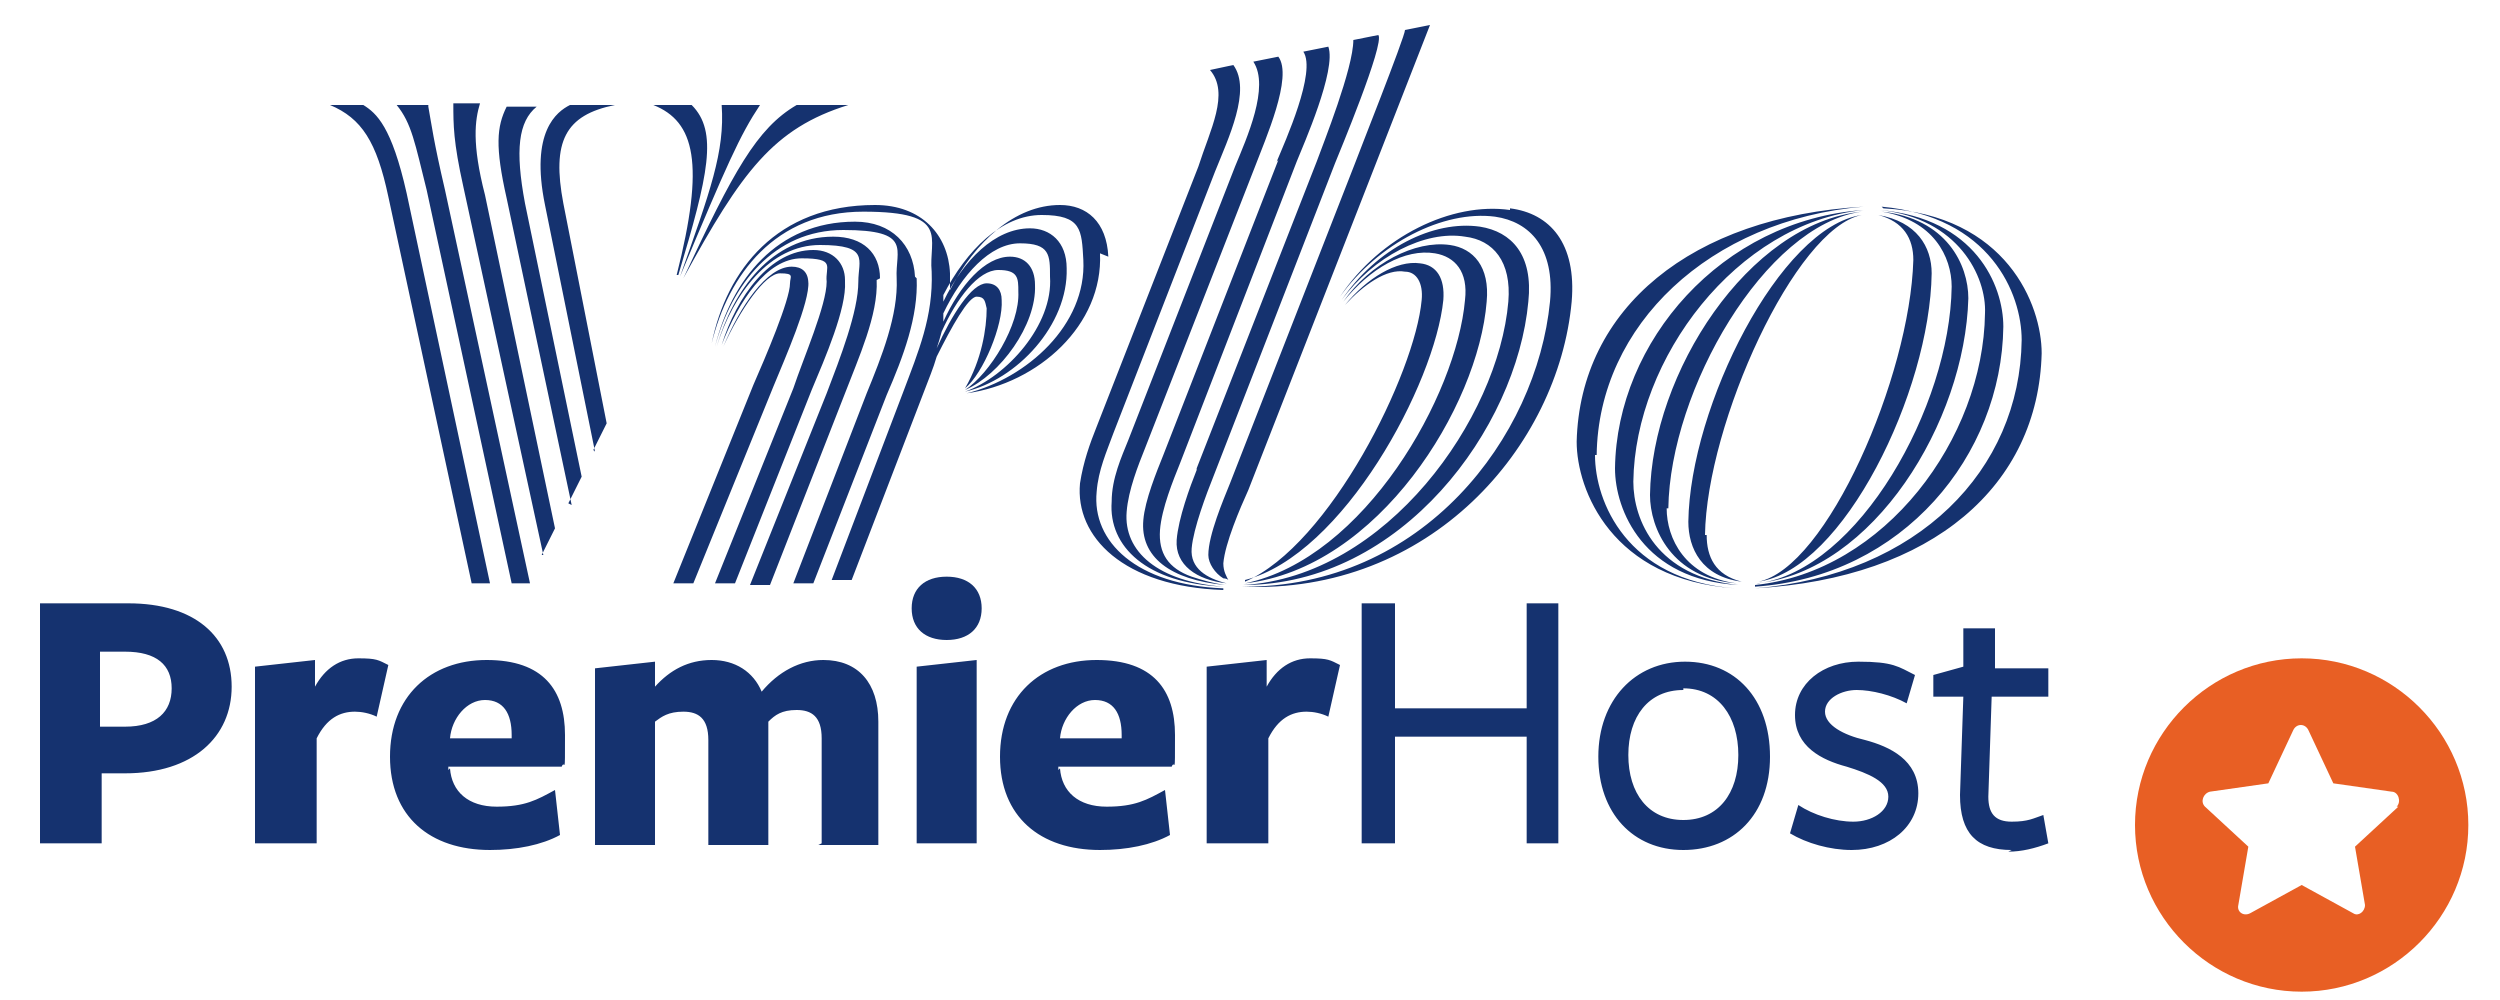 <svg xmlns="http://www.w3.org/2000/svg" id="Layer_1" viewBox="0 0 150 60"><defs><style>      .st0 {        fill: #15326f;      }      .st1 {        fill: #e85f24;      }    </style></defs><g><path class="st0" d="M7.5,46.4h-1.4v4.2h-3.7v-14.4h5.3c4,0,6.2,2,6.2,5s-2.3,5.2-6.4,5.2ZM7.5,39.1h-1.5v4.5h1.5c1.9,0,2.8-.9,2.8-2.3s-.9-2.2-2.8-2.2ZM18.9,50.6h-3.6v-10.6l3.6-.4v1.6c.6-1.1,1.5-1.7,2.6-1.7s1.2.1,1.8.4l-.7,3.1c-.4-.2-.9-.3-1.3-.3-.9,0-1.7.4-2.3,1.6v6.3ZM27,46.1c.1,1.4,1.1,2.3,2.8,2.3s2.4-.4,3.5-1l.3,2.7c-1.1.6-2.6.9-4.2.9-3.6,0-6-2-6-5.6s2.4-5.8,5.8-5.8,4.7,1.8,4.7,4.5,0,1.4-.2,1.9h-6.8v.2ZM30.7,44.3v-.2c0-1.3-.5-2.1-1.6-2.1s-2,1.1-2.1,2.3h3.7ZM49.3,50.6v-6.3c0-1.3-.6-1.7-1.5-1.7s-1.3.3-1.7.7v7.4h-3.6v-6.3c0-1.3-.6-1.7-1.5-1.7s-1.3.3-1.7.6v7.4h-3.6v-10.6l3.6-.4v1.5c.9-1,2-1.6,3.4-1.6s2.5.7,3,1.9c1-1.2,2.3-1.9,3.7-1.9,2.1,0,3.3,1.4,3.3,3.7v7.4h-3.6ZM56.8,38.4c-1.3,0-2.1-.7-2.1-1.9s.8-1.9,2.1-1.9,2.1.7,2.1,1.9-.8,1.9-2.1,1.9ZM55,50.6v-10.6l3.6-.4v11h-3.6ZM63.6,46.1c.1,1.4,1.1,2.3,2.8,2.3s2.4-.4,3.5-1l.3,2.7c-1.1.6-2.6.9-4.2.9-3.6,0-6-2-6-5.6s2.4-5.8,5.8-5.8,4.7,1.8,4.7,4.5,0,1.4-.2,1.9h-6.8v.2ZM67.3,44.3v-.2c0-1.3-.5-2.1-1.6-2.1s-2,1.1-2.1,2.3h3.7ZM76,50.6h-3.6v-10.6l3.6-.4v1.6c.6-1.1,1.5-1.7,2.6-1.7s1.2.1,1.8.4l-.7,3.1c-.4-.2-.9-.3-1.3-.3-.9,0-1.7.4-2.3,1.6v6.3ZM91.6,50.6v-6.4h-7.9v6.4h-2v-14.4h2v6.3h7.9v-6.3h1.9v14.4h-1.9ZM101,51c-3,0-5.1-2.2-5.1-5.6s2.2-5.7,5.2-5.7,5.1,2.2,5.1,5.7-2.2,5.6-5.2,5.6ZM101,41.4c-2.1,0-3.3,1.6-3.3,3.9s1.2,3.9,3.3,3.9,3.3-1.6,3.3-3.9-1.2-4-3.3-4ZM111.1,51c-1.3,0-2.7-.4-3.7-1l.5-1.7c.9.6,2.2,1,3.3,1s2.1-.6,2.1-1.5-1.2-1.4-2.5-1.8c-1.5-.4-3.1-1.2-3.1-3.1s1.7-3.2,3.8-3.2,2.4.3,3.4.8l-.5,1.7c-.9-.5-2.1-.8-3-.8s-1.9.5-1.9,1.3,1.1,1.4,2.4,1.7c1.5.4,3.2,1.2,3.2,3.2s-1.7,3.4-4,3.4ZM120.7,51c-2.1,0-3.1-1-3.1-3.3l.2-5.9h-1.8c0-.1,0-1.3,0-1.3l1.8-.5v-2.3h1.9v2.4c0,0,3.2,0,3.2,0v1.7h-3.4l-.2,6c0,1,.4,1.5,1.4,1.5s1.3-.2,1.9-.4c0,0,.3,1.7.3,1.7-.8.3-1.6.5-2.4.5Z"></path><path class="st1" d="M138.1,39.5c-5.5,0-10,4.5-10,10s4.5,10,10,10,10-4.5,10-10-4.5-10-10-10ZM143.9,48.4l-2.6,2.4.6,3.5c0,.4-.4.7-.7.5l-3.1-1.7-3.1,1.7c-.4.2-.8-.1-.7-.5l.6-3.5-2.6-2.4c-.3-.3-.1-.8.3-.9l3.5-.5,1.5-3.2c.2-.4.7-.4.9,0l1.5,3.2,3.5.5c.4,0,.6.6.3.9Z"></path></g><path class="st0" d="M21.8,6.3h-2c1.9.8,2.8,2.2,3.5,5.5l5,23.2h1.1l-5-23.4c-.9-4-1.8-4.8-2.6-5.3ZM25.7,6.3h-1.9c.9,1.1,1.1,2.3,1.8,5.1l5.1,23.6h1.1l-5.1-23.6c-.7-3-.8-3.9-1-5ZM32.5,33.3l.8-1.6-4.2-20c-.8-3.1-.6-4.5-.3-5.5h-1.6c0,1.3,0,2.3.6,5l4.8,22.1ZM34.1,30.2l.8-1.6-3.4-16.4c-.6-3.2-.4-4.9.7-5.8h0c0,0-1.8,0-1.8,0-.6,1.2-.7,2.4,0,5.5l3.9,18.4ZM35.6,27l.8-1.6-2.6-13.2c-.7-3.7.1-5.3,3.1-5.9h0c0,0-2.7,0-2.7,0-.8.4-2.4,1.6-1.5,6l3,14.8ZM40.7,16.5h0c1.8-6,2.4-8.6.8-10.2h-2.3c2.5,1,3.1,3.5,1.4,10.2ZM40.8,16.6h0c2.8-6.7,3.6-8.5,4.8-10.3h0c0,0-2.3,0-2.3,0h0c.2,2.8-.7,5.2-2.5,10.3ZM47.8,6.3c-2.4,1.4-3.8,4-6.8,10.4h0c3.5-6.4,5.4-9,9.9-10.4h0c0,0-3.1,0-3.1,0ZM48.5,17c0-.7-.4-1-1-1-1.5,0-3.1,2.4-4.1,4.8h0c1-2.2,2.5-4.4,3.4-4.4s.6.2.6.6c0,1-1.5,4.5-2.2,6.1l-4.8,11.9h1.2l4.8-11.8c.7-1.7,2.2-5.1,2.1-6.3ZM50.7,16.8c0-1-.7-1.8-1.9-1.8-2.6,0-4.6,2.8-5.5,5.7h0c1-2.6,2.7-5.2,4.8-5.2s1.4.5,1.5,1.4c0,1.4-1.4,4.6-2,6.4l-4.7,11.7h1.2l4.6-11.6c.8-1.9,2.1-4.9,2-6.5ZM52.8,16.7c0-1.5-1-2.5-2.8-2.5-3.7,0-6,3.2-7,6.6h0c1-3.2,3.2-6.1,6.2-6.1s2.3.9,2.3,2.2c0,1.8-1.1,4.6-1.9,6.7l-4.6,11.5h1.2l4.5-11.5c.8-2.1,2-4.7,1.9-6.8ZM54.9,16.6c-.1-1.9-1.4-3.3-3.6-3.3-4.7,0-7.4,3.5-8.4,7.5h0c1-3.7,3.5-7,7.7-7s3.1,1.2,3.2,2.9c.1,2.2-.9,4.7-1.8,6.9l-4.4,11.4h1.2l4.4-11.3c1-2.3,1.9-4.7,1.8-7ZM66.5,15.4c-.1-2.1-1.3-3.1-2.9-3.1-2.7,0-5.1,2.2-6.6,5.1v-1c-.1-2.3-1.7-4.1-4.5-4.1-5.9,0-8.9,3.9-9.8,8.3h0c1-4.1,3.8-7.9,9.1-7.9s3.9,1.6,4.1,3.6c.1,2.7-.8,4.8-1.7,7.2l-4.3,11.3h1.2l4.3-11.2c.3-.8.6-1.5.8-2.2.9-1.8,1.9-3.6,2.4-3.6s.5.3.6.7c0,1.2-.3,3.1-1.3,4.8h0c1.1-.9,2.3-3.8,2.2-5.3,0-.6-.3-1-.9-1-.9,0-2.1,1.9-3,3.9.1-.3.2-.6.3-1,.9-2,2.2-3.7,3.4-3.7s1.2.5,1.2,1.3c.1,2-1.7,4.9-3.2,5.9h0c2.1-.9,4.3-3.9,4.2-6.3,0-1.1-.6-1.7-1.5-1.7-1.5,0-3,1.7-4,3.9,0-.2,0-.3,0-.5,1.1-2.3,2.8-4.2,4.6-4.2s1.8.7,1.8,2c.2,2.9-2.6,6-5.1,6.9h0c3.1-.7,6.2-4,6.1-7.4,0-1.6-1-2.4-2.2-2.4-2.1,0-4,1.9-5.2,4.4,0-.1,0-.3,0-.4,1.4-2.7,3.5-4.8,5.9-4.8s2.4.9,2.5,2.7c.2,3.9-3.4,7.1-7,8h0c4.3-.6,8.2-4.1,8-8.4ZM74.7,34.8h0c5.9-1.5,11.4-11.8,11.9-16.8.1-1.3-.4-2.1-1.4-2.2-1.4-.2-3.2.9-4.5,2.5h0c1.1-1.2,2.5-2.2,3.6-2,.7,0,1.1.7,1,1.7-.4,4.4-5.5,14.7-10.6,16.9ZM74.7,35h0c8-.9,14-10.6,14.5-16.9.2-2.1-.8-3.2-2.2-3.4-2.1-.3-4.8,1.1-6.4,3.4h0c1.6-2,3.7-3.2,5.5-2.9,1.2.2,2,1.1,1.8,2.8-.5,5.7-6,15.5-13.2,17ZM91.7,18.1c.3-2.8-1-4.2-2.9-4.5-2.8-.4-6.2,1.3-8.3,4.4h0c1.9-2.6,5-4.2,7.4-3.8,1.7.2,2.8,1.5,2.6,3.9-.6,7-7.3,16.5-15.9,17h0c9.5,0,16.4-9.4,17.1-17ZM90.6,12.6c-3.5-.5-7.8,1.6-10.2,5.2h0c2.3-3.2,6.2-5.2,9.3-4.8,2.1.3,3.6,1.9,3.3,5.1-.8,8.1-7.6,17.2-18.5,17.1h0c11.3.5,19-8.4,19.8-17.1.3-3.5-1.3-5.3-3.7-5.6ZM73.4,35.3c-5.2-.2-7.9-2.8-7.6-5.8.1-1.3.6-2.4,1-3.5l6.1-15.7c.8-2,2.2-4.9,1.1-6.4l-1.4.3h0c1.2,1.4,0,3.6-.7,5.8l-6.1,15.6c-.4,1-.8,2.1-1,3.4-.3,3.2,2.6,6.2,8.6,6.4,0,0,0,0,0,0ZM74.1,10l-6.4,16.4c-.4,1-1,2.3-1,3.7-.2,2.7,2.1,4.9,6.7,5.1h0c-3.9-.3-6-2.1-5.8-4.5.1-1.3.7-2.8,1.1-3.8l6.6-16.9c.6-1.6,2.3-5.4,1.4-6.6l-1.5.3h0c1,1.5-.4,4.6-1.1,6.3ZM76.7,9.6l-6.9,17.7c-.4,1-1.1,2.7-1.2,3.9-.2,2.2,1.6,3.6,4.9,3.9h0c-.7-.1-1.4-.3-2-.5-1.4-.5-2-1.4-1.9-2.8.1-1.3.8-3,1.2-4l7-18.1c.4-1,2.4-5.5,1.9-6.9l-1.5.3h0c.8,1.2-1.1,5.4-1.6,6.6ZM71.8,28.2c-.4,1-1.1,2.9-1.2,4.2-.1,1.5,1.2,2.4,3,2.6h0c-1.2-.3-2.2-.9-2.1-2.1.1-1.2.9-3.3,1.3-4.3l7.3-18.8c.2-.5,3-7.2,2.6-7.7l-1.5.3h0c0,1.7-1.8,6.2-2.2,7.3,0,0-7.2,18.4-7.2,18.4ZM73.8,29c-.4,1-1.3,3.1-1.3,4.3,0,.5.4,1.1.9,1.4,0,0,.2,0,.3.1h0c-.1-.2-.3-.5-.3-1,.1-1.2,1-3.3,1.5-4.4L85.8,1.5l-1.5.3c0,.4-2.9,7.7-3,8l-7.5,19.2ZM105.5,34.9h0c5.1-.7,10.3-11.4,10.4-18.5,0-1.6-.9-3.1-3.2-3.5h0c1.5.4,2.1,1.4,2.1,2.7-.2,7-5.2,18.5-9.3,19.3ZM105.4,35c7-.7,12.5-9.7,12.7-17.1,0-2-1.3-4.8-5.2-5.2h0c3.1.5,4.2,2.7,4.2,4.5-.1,7.2-5.6,17-11.6,17.8,0,0,0,0,0,0ZM105.3,35.2c8.9-.6,14.8-7.9,14.9-15.6,0-2.5-1.7-6.5-7.4-7h0c4.7.5,6.4,4,6.3,6.2-.1,7.5-6,15.5-13.8,16.3h0ZM112.9,12.4h0c6.5.6,8.4,5.2,8.4,8-.1,7.8-6.2,14.1-16,14.9h0c10.7-.6,17-6.2,17.2-14.1,0-2.9-2.1-8.3-9.5-8.7h0ZM95.8,27.3c.1-7.8,6.8-14.1,16-14.9h0c-10.3.6-17,6.1-17.2,14.1,0,2.9,2.1,8.3,9.5,8.8h0c-6.5-.5-8.4-5.2-8.4-8ZM98,28.9c.1-7.4,6.2-15.5,13.8-16.3h0c-8.5.6-14.8,7.9-14.9,15.5,0,2.5,1.7,6.7,7.4,7h0c-4.9-.5-6.3-3.9-6.3-6.2ZM100.1,30.5c.1-7.1,5.8-17,11.6-17.8h0c-6.8.7-12.6,9.7-12.7,17,0,2,1.3,5,5.2,5.3h0c-3.1-.4-4.2-2.7-4.2-4.5h0ZM102.3,32.1c.1-6.7,5.4-18.4,9.4-19.2h0c-4.9.7-10.3,11.5-10.4,18.4,0,1.6.8,3.3,3.2,3.6h0c-1.6-.4-2.1-1.5-2.1-2.8Z"></path></svg>
